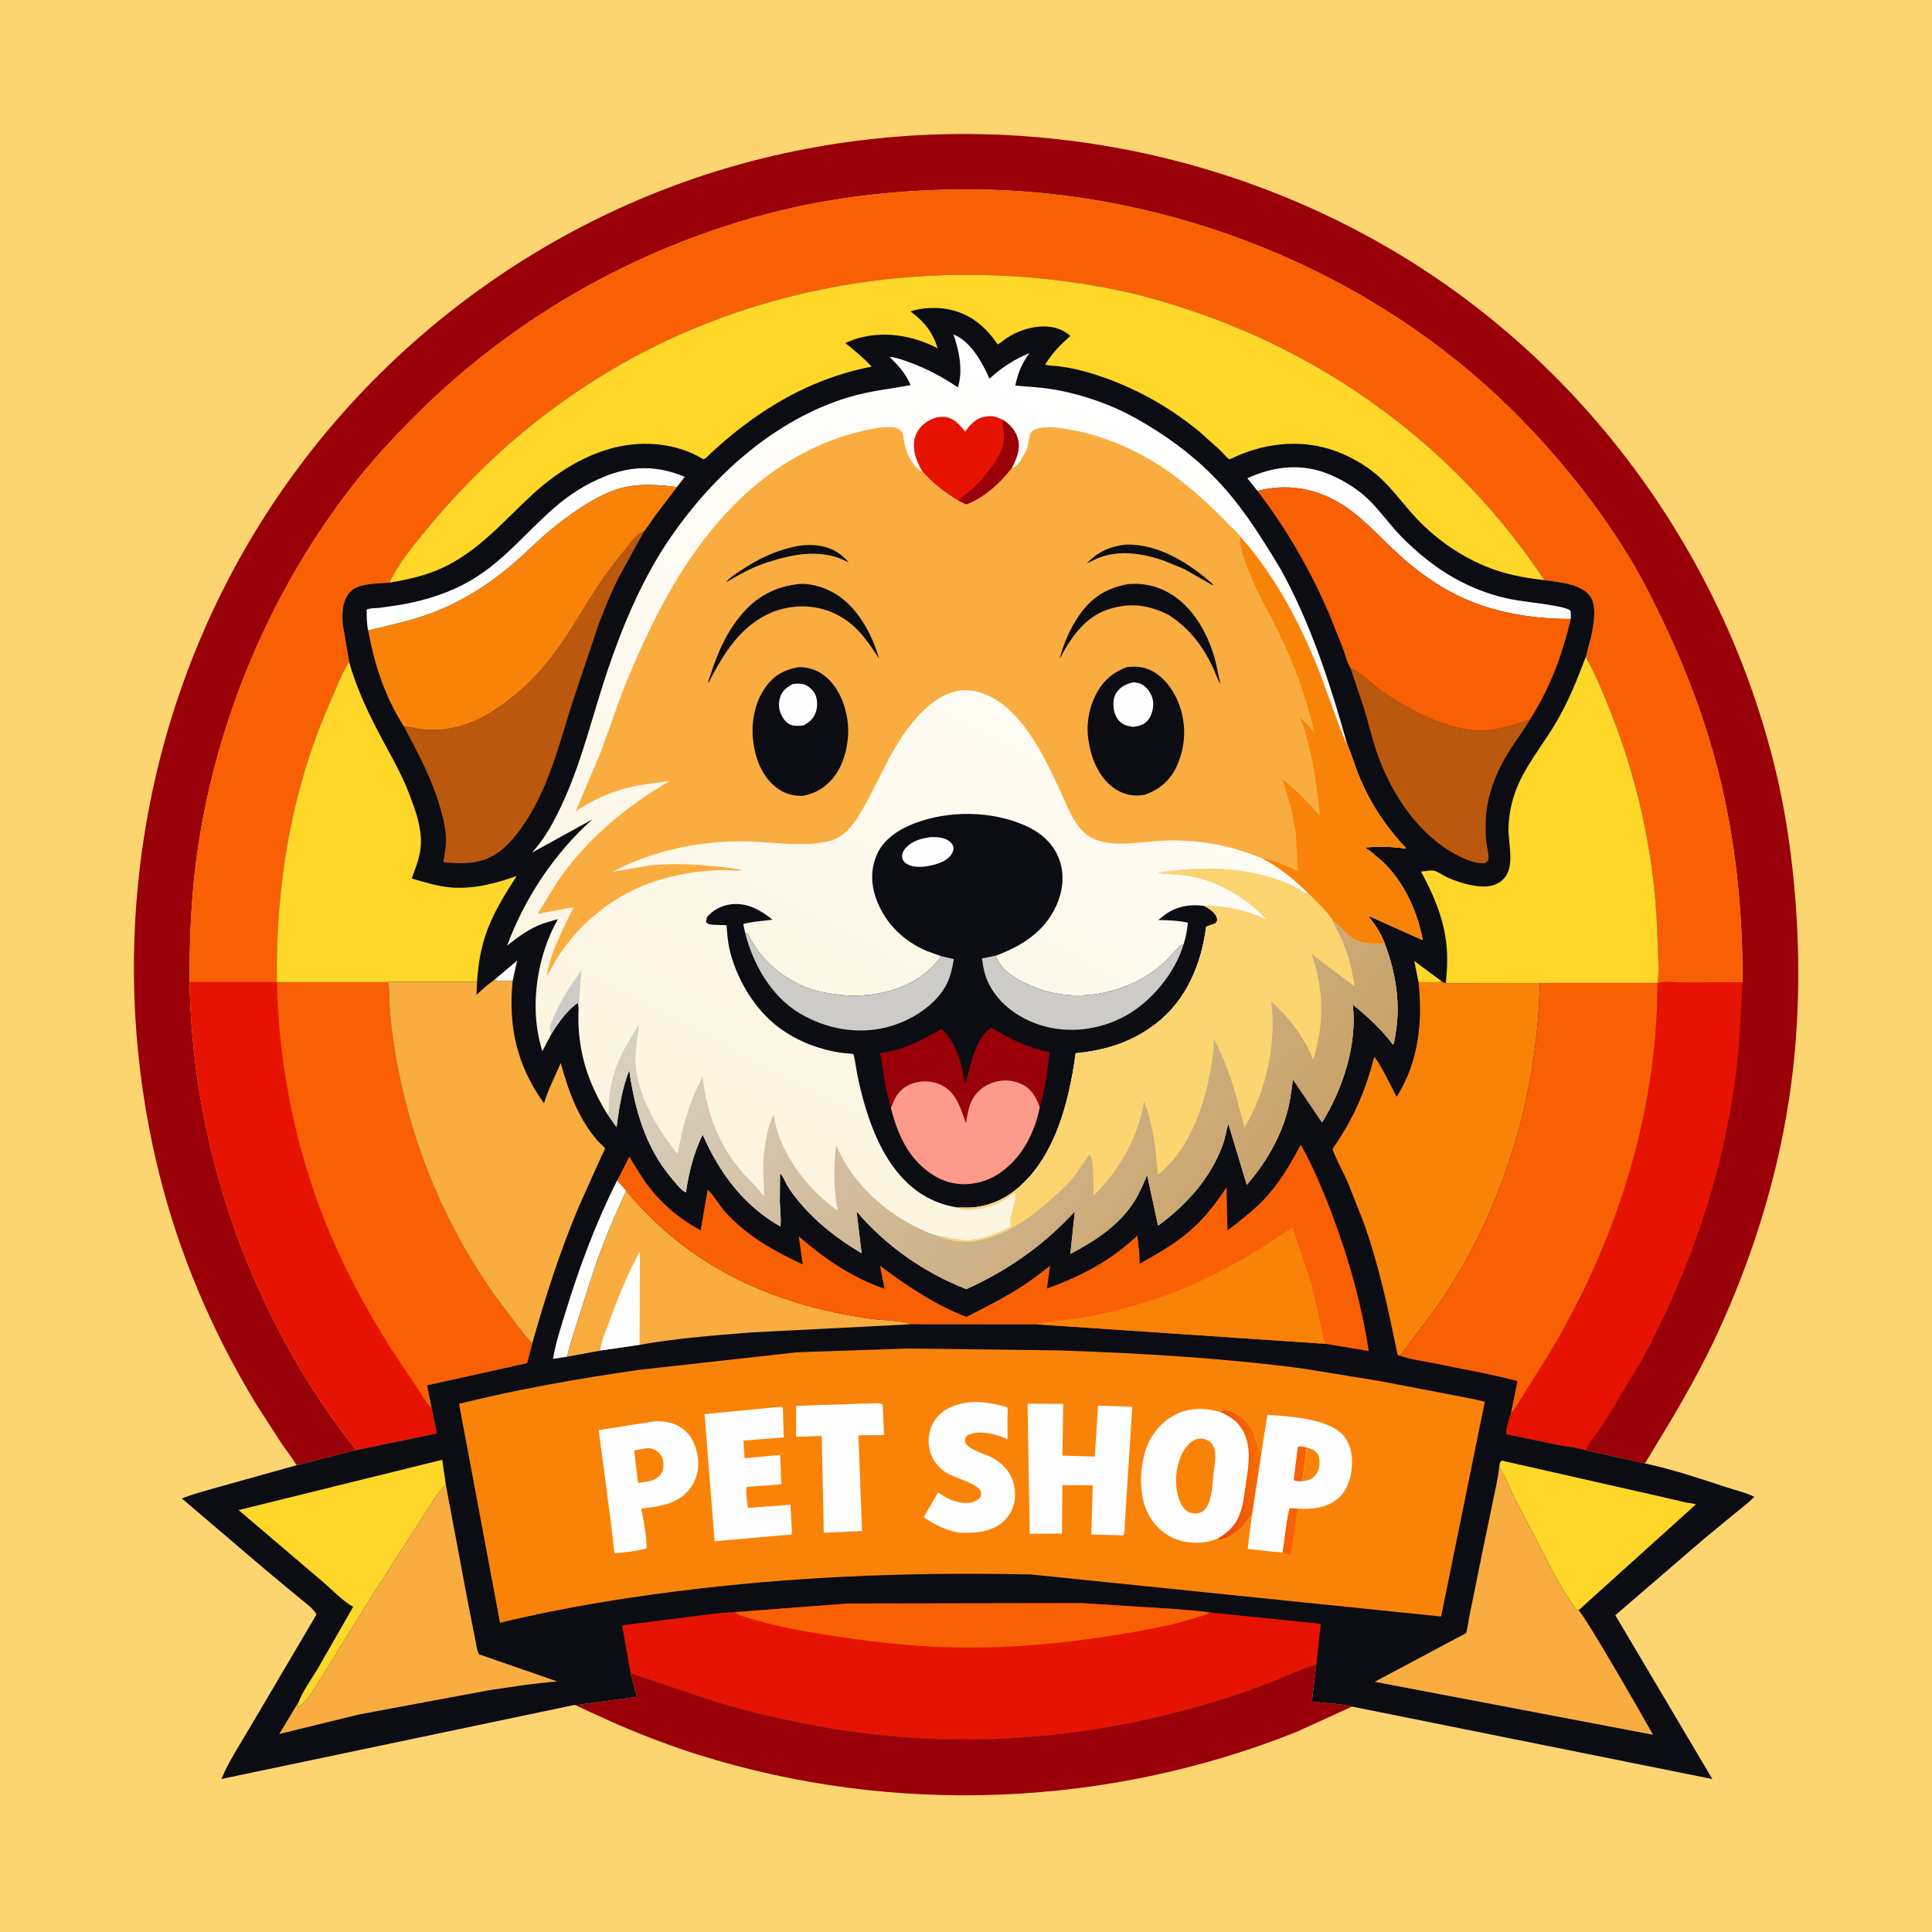 <svg version="1.1" xmlns="http://www.w3.org/2000/svg" style="display: block;" viewBox="0 0 2048 2048" width="1024" height="1024">
<defs>
	<linearGradient id="Gradient1" gradientUnits="userSpaceOnUse" x1="1337.23" y1="1557.2" x2="1290.04" y2="1562.97">
		<stop class="stop0" offset="0" stop-opacity="1" stop-color="rgb(249,110,0)"/>
		<stop class="stop1" offset="1" stop-opacity="1" stop-color="rgb(232,74,5)"/>
	</linearGradient>
	<linearGradient id="Gradient2" gradientUnits="userSpaceOnUse" x1="781.97" y1="1251.85" x2="1204.15" y2="441.606">
		<stop class="stop0" offset="0" stop-opacity="1" stop-color="rgb(252,244,223)"/>
		<stop class="stop1" offset="1" stop-opacity="1" stop-color="rgb(255,255,255)"/>
	</linearGradient>
	<linearGradient id="Gradient3" gradientUnits="userSpaceOnUse" x1="1327.55" y1="1304.39" x2="805.911" y2="914.054">
		<stop class="stop0" offset="0" stop-opacity="1" stop-color="rgb(202,161,103)"/>
		<stop class="stop1" offset="1" stop-opacity="1" stop-color="rgb(215,209,195)"/>
	</linearGradient>
</defs>
<path transform="translate(0,0)" fill="rgb(252,213,113)" d="M -0 -0 L 2048 0 L 2048 2048 L -0 2048 L -0 -0 z"/>
<path transform="translate(0,0)" fill="rgb(154,0,7)" d="M 1395.47 1764.09 L 1390.67 1803.72 C 1404.3 1805.46 1420.01 1805.66 1433.21 1809.04 L 1374.96 1835.64 C 1173.97 1916.17 946.677 1925.02 740 1860.02 C 709.573 1850.45 679.476 1838.77 650.222 1826.07 L 609.201 1807.26 C 614.758 1807.45 620.984 1805.91 626.56 1805.25 L 675.059 1798.66 L 668.347 1773.26 C 674.879 1776 682.06 1777.87 688.745 1780.35 L 756.949 1803.33 C 825.27 1823.6 895.529 1837.28 966.732 1842.03 C 1060.52 1848.28 1157.69 1838.32 1248.56 1814.65 C 1279.17 1806.68 1309.31 1797.46 1338.89 1786.24 C 1357.72 1779.1 1376.34 1770.21 1395.47 1764.09 z"/>
<path transform="translate(0,0)" fill="rgb(154,0,7)" d="M 314.419 1553.21 C 309.845 1545.37 303.798 1537.95 298.661 1530.42 L 271.448 1488.28 C 225.263 1412.17 189.957 1329.77 168.534 1243.31 C 111.535 1013.28 146.705 768.281 269.622 565.043 C 389.221 367.292 585.192 222.405 810.021 167.455 C 1038.82 111.536 1284.32 148.766 1485.69 271.071 C 1684.17 391.618 1827.73 590.738 1882.14 816.259 C 1892.83 860.547 1899.19 904.974 1902.9 950.342 C 1908.68 1021.1 1907.25 1092.89 1896.75 1163.18 C 1883.69 1250.6 1856.59 1336.29 1819.24 1416.3 C 1797.32 1463.24 1770.64 1507.16 1743.71 1551.29 L 1680.8 1537.39 C 1671.88 1534.2 1660.52 1533.39 1651.1 1531.58 L 1596.82 1520.37 C 1595.86 1515.03 1600.16 1503.71 1601.59 1498.09 C 1606.23 1493.42 1610.3 1485.64 1613.91 1480.04 L 1638.5 1441.16 C 1711.5 1321.85 1757.13 1182.74 1756.99 1041.98 C 1765.09 1039.45 1778.87 1041.32 1787.53 1041.36 L 1847.12 1041.12 L 1847.15 1038.21 C 1847.23 964.605 1839.72 890.483 1821.68 819.005 C 1807.99 764.746 1788.36 712.23 1764.35 661.714 C 1753.47 638.837 1742.15 615.816 1729.1 594.094 C 1695.08 537.472 1652.68 484.612 1606.03 437.921 C 1454.69 286.413 1239.67 200.856 1026.01 200.775 C 955.496 200.748 883.329 208.476 815 226.282 C 673.314 263.205 542.405 338.051 439.06 441.78 C 416.608 464.315 394.597 488.125 374.985 513.18 C 286.554 626.15 228.01 765.638 208.554 907.72 C 202.48 952.077 200.859 996.313 200.946 1041.02 C 203.812 1194.65 249.729 1344.29 332.252 1473.84 C 346.093 1495.57 361.837 1516.58 377.281 1537.21 L 314.419 1553.21 z"/>
<path transform="translate(0,0)" fill="rgb(231,19,2)" d="M 1756.99 1041.98 C 1765.09 1039.45 1778.87 1041.32 1787.53 1041.36 L 1847.12 1041.12 C 1845.37 1075.52 1843.93 1109.72 1839.36 1143.91 C 1825.48 1247.75 1790.37 1349.22 1740.69 1441.16 L 1700.04 1508.65 C 1694.16 1517.72 1685.37 1527.84 1680.8 1537.39 C 1671.88 1534.2 1660.52 1533.39 1651.1 1531.58 L 1596.82 1520.37 C 1595.86 1515.03 1600.16 1503.71 1601.59 1498.09 C 1606.23 1493.42 1610.3 1485.64 1613.91 1480.04 L 1638.5 1441.16 C 1711.5 1321.85 1757.13 1182.74 1756.99 1041.98 z"/>
<path transform="translate(0,0)" fill="rgb(249,95,3)" d="M 200.946 1041.02 C 200.859 996.313 202.48 952.077 208.554 907.72 C 228.01 765.638 286.554 626.15 374.985 513.18 C 394.597 488.125 416.608 464.315 439.06 441.78 C 542.405 338.051 673.314 263.205 815 226.282 C 883.329 208.476 955.496 200.748 1026.01 200.775 C 1239.67 200.856 1454.69 286.413 1606.03 437.921 C 1652.68 484.612 1695.08 537.472 1729.1 594.094 C 1742.15 615.816 1753.47 638.837 1764.35 661.714 C 1788.36 712.23 1807.99 764.746 1821.68 819.005 C 1839.72 890.483 1847.23 964.605 1847.15 1038.21 L 1847.12 1041.12 L 1787.53 1041.36 C 1778.87 1041.32 1765.09 1039.45 1756.99 1041.98 C 1759.2 1029.06 1757.39 1012.85 1757.14 999.561 C 1755.57 916.106 1738.26 832.779 1707.54 755.228 C 1699.64 735.289 1691.45 715.17 1681 696.412 L 1686.86 674.19 C 1689.29 662.056 1693.24 642.583 1685.42 631.809 C 1675.94 618.753 1651.82 616.992 1637.12 614.99 C 1547.69 480.15 1415.32 380.209 1262 328.997 C 1236.14 320.359 1209.82 312.594 1183.08 307.172 C 989.685 267.948 784.364 300.921 618.717 410.498 C 554.776 452.796 500.806 502.175 452.075 561.365 C 437.913 578.567 422.295 597.259 412.837 617.564 C 400.716 618.72 379.46 617.9 370.824 627.727 C 362.615 637.069 362.335 650.752 363.45 662.442 L 370.048 701.484 C 362.273 713.997 356.896 728.536 350.896 742 C 309.026 835.96 291.998 938.604 293.414 1041.12 L 411.32 1041.09 L 411.632 1042.74 C 413.186 1051.47 412.485 1061.39 413.147 1070.33 C 414.246 1085.15 416.363 1100.19 418.759 1114.85 C 433.778 1206.8 469.76 1295.46 523.384 1371.71 L 552.041 1409.81 C 555.27 1413.82 559.439 1420 563.702 1422.87 L 564.434 1423.28 L 558.742 1444.97 L 452.671 1468.48 L 457.475 1492.22 L 463.069 1519.47 L 377.281 1537.21 C 361.837 1516.58 346.093 1495.57 332.252 1473.84 C 249.729 1344.29 203.812 1194.65 200.946 1041.02 z"/>
<path transform="translate(0,0)" fill="rgb(231,19,2)" d="M 200.946 1041.02 L 293.632 1040.97 C 295.116 1121.53 310.525 1203.46 338.5 1279.11 C 357.988 1331.81 384.401 1381.95 414.275 1429.4 L 443.658 1473.33 C 447.383 1478.81 450.978 1485.9 455.576 1490.6 L 457.475 1492.22 L 463.069 1519.47 L 377.281 1537.21 C 361.837 1516.58 346.093 1495.57 332.252 1473.84 C 249.729 1344.29 203.812 1194.65 200.946 1041.02 z"/>
<path transform="translate(0,0)" fill="rgb(12,12,19)" d="M 412.837 617.564 C 422.295 597.259 437.913 578.567 452.075 561.365 C 500.806 502.175 554.776 452.796 618.717 410.498 C 784.364 300.921 989.685 267.948 1183.08 307.172 C 1209.82 312.594 1236.14 320.359 1262 328.997 C 1415.32 380.209 1547.69 480.15 1637.12 614.99 C 1651.82 616.992 1675.94 618.753 1685.42 631.809 C 1693.24 642.583 1689.29 662.056 1686.86 674.19 L 1681 696.412 C 1691.45 715.17 1699.64 735.289 1707.54 755.228 C 1738.26 832.779 1755.57 916.106 1757.14 999.561 C 1757.39 1012.85 1759.2 1029.06 1756.99 1041.98 C 1757.13 1182.74 1711.5 1321.85 1638.5 1441.16 L 1613.91 1480.04 C 1610.3 1485.64 1606.23 1493.42 1601.59 1498.09 C 1600.16 1503.71 1595.86 1515.03 1596.82 1520.37 L 1651.1 1531.58 C 1660.52 1533.39 1671.88 1534.2 1680.8 1537.39 L 1743.71 1551.29 C 1773.05 1557.56 1801.81 1567.24 1830.28 1576.62 C 1839.75 1579.75 1850.73 1582.15 1859.55 1586.64 C 1852.82 1593.76 1844.81 1599.63 1837.21 1605.78 L 1806.14 1631.41 L 1712.3 1712.21 L 1815.17 1885.87 L 1433.21 1809.04 C 1420.01 1805.66 1404.3 1805.46 1390.67 1803.72 L 1395.47 1764.09 C 1376.34 1770.21 1357.72 1779.1 1338.89 1786.24 C 1309.31 1797.46 1279.17 1806.68 1248.56 1814.65 C 1157.69 1838.32 1060.52 1848.28 966.732 1842.03 C 895.529 1837.28 825.27 1823.6 756.949 1803.33 L 688.745 1780.35 C 682.06 1777.87 674.879 1776 668.347 1773.26 L 675.059 1798.66 L 626.56 1805.25 C 620.984 1805.91 614.758 1807.45 609.201 1807.26 L 234.643 1885.82 C 242.676 1866.84 255.043 1848.02 265.482 1830.2 L 335.568 1711.32 C 331.77 1704.59 321.349 1697.22 315.268 1692.18 L 279.557 1662.45 L 192.867 1588.51 C 202.382 1584.33 213.053 1581.85 223 1578.74 L 314.419 1553.21 L 377.281 1537.21 L 463.069 1519.47 L 457.475 1492.22 L 452.671 1468.48 L 558.742 1444.97 L 564.434 1423.28 L 563.702 1422.87 C 559.439 1420 555.27 1413.82 552.041 1409.81 L 523.384 1371.71 C 469.76 1295.46 433.778 1206.8 418.759 1114.85 C 416.363 1100.19 414.246 1085.15 413.147 1070.33 C 412.485 1061.39 413.186 1051.47 411.632 1042.74 L 411.32 1041.09 L 293.414 1041.12 C 291.998 938.604 309.026 835.96 350.896 742 C 356.896 728.536 362.273 713.997 370.048 701.484 L 363.45 662.442 C 362.335 650.752 362.615 637.069 370.824 627.727 C 379.46 617.9 400.716 618.72 412.837 617.564 z"/>
<path transform="translate(0,0)" fill="rgb(254,254,254)" d="M 524.04 1038.69 L 548.172 1018.24 L 543.403 1039.83 C 537.06 1039.84 530.165 1040.45 524.04 1038.69 z"/>
<path transform="translate(0,0)" fill="rgb(254,215,41)" d="M 1503.66 1041.05 L 1499.25 1018.75 L 1528.82 1040.63 C 1520.57 1041.82 1511.98 1041.21 1503.66 1041.05 z"/>
<path transform="translate(0,0)" fill="rgb(254,254,254)" d="M 654.254 1251.18 L 663.901 1262.14 C 652.486 1286.69 641.426 1312.63 632.295 1338.11 L 619.318 1377.87 L 606.16 1419.65 C 604.478 1425.73 602.304 1431.88 601.421 1438.13 L 586.29 1440.42 C 588.792 1424.05 594.471 1407.27 599.307 1391.43 C 614.048 1343.15 631.557 1296.33 654.254 1251.18 z"/>
<path transform="translate(0,0)" fill="rgb(254,254,254)" d="M 390.295 668.364 C 388.57 661.297 388.849 653.567 388.638 646.313 C 391.922 644.453 398.754 644.714 402.764 644.305 L 426.159 640.834 C 452.237 636.054 477.082 628.272 499.991 614.723 C 535.256 593.866 559.717 561.694 590.583 535.671 C 605.4 523.179 622.147 512.783 640.108 505.428 C 669.686 493.316 696.304 493.188 725.849 505.464 L 717.628 516.249 C 700.141 514.164 682.188 512.569 664.731 515.919 C 637.998 521.049 609.964 540.979 588.952 557.5 C 572.805 570.195 558.674 585.047 543.073 598.345 C 516.978 620.588 486.52 639.624 454.16 651.163 C 433.474 658.54 411.624 663.17 390.295 668.364 z"/>
<path transform="translate(0,0)" fill="rgb(254,254,254)" d="M 1333.03 520.441 L 1322.25 506.975 C 1348.3 494.859 1377.11 491.039 1404.48 501.067 L 1409.12 502.872 C 1424.06 509.04 1439.04 518.162 1450.67 529.482 C 1462.66 541.158 1472.28 555.035 1483.82 567.099 C 1500.73 584.773 1521.33 601.551 1542.71 613.41 C 1559.2 622.551 1577 629.554 1595.36 633.843 C 1612.41 637.829 1630.07 638.809 1647.27 642.087 C 1652.72 643.126 1660.15 644.118 1664.7 647.286 C 1665.19 650.382 1665.28 652.974 1665.12 656.106 C 1626.87 656.186 1586.86 650.143 1551.79 634.351 C 1524.36 622.003 1500.57 604.611 1478.7 584.09 C 1459.31 565.897 1441.63 545.742 1418.38 532.271 C 1392.01 516.992 1362.59 512.56 1333.03 520.441 z"/>
<path transform="translate(0,0)" fill="rgb(254,215,41)" d="M 1589.17 1554.54 C 1589.82 1551.94 1589.65 1549.78 1592 1548.31 L 1766 1587.75 L 1787.46 1592.8 C 1790.71 1593.44 1794.73 1593.44 1797.69 1594.75 L 1673.29 1706.98 C 1672.62 1706.58 1673.03 1706.79 1671.86 1706.45 L 1670.84 1706.17 C 1660.69 1692.73 1652.8 1678 1644.67 1663.31 L 1605.01 1587.11 C 1600.5 1578.1 1596.89 1568.1 1591.9 1559.45 L 1589.17 1554.54 z"/>
<path transform="translate(0,0)" fill="rgb(186,88,13)" d="M 1431.43 707.837 L 1432.17 708.209 C 1443.88 714.393 1454.09 725.114 1465 732.799 C 1493.25 752.7 1534.58 774.378 1569.84 774.474 C 1582.38 774.508 1595.63 771.118 1607.62 767.58 C 1612.24 766.215 1616.19 764.057 1621.1 763.928 C 1614.65 775.114 1606.46 785.634 1599.58 796.612 C 1586.05 818.2 1575.87 843.864 1575.02 869.617 C 1574.79 876.827 1574.76 884.157 1575.43 891.343 C 1575.94 896.962 1578.39 905.147 1577.76 910.5 C 1577.44 913.244 1576.11 913.565 1574 915.008 C 1563.55 915.585 1554.62 911.652 1545.5 906.986 C 1504.27 885.896 1475.92 843.136 1460.5 800.528 C 1454.72 784.557 1451.02 767.771 1446.08 751.507 L 1431.43 707.837 z"/>
<path transform="translate(0,0)" fill="rgb(254,215,41)" d="M 316.597 1803.99 C 321.239 1792.14 330.317 1779.75 336.902 1768.7 L 374.298 1703.4 C 362.983 1696.88 352.074 1685.17 341.977 1676.62 L 252.939 1600.75 L 468.759 1547.42 L 472.651 1574.15 C 462.266 1583.22 455.615 1597.01 447.873 1608.38 L 392.117 1695.08 L 340.279 1779.03 C 334.146 1788.34 326.225 1802.6 317.25 1809.01 L 315.49 1810.5 L 316.597 1803.99 z"/>
<path transform="translate(0,0)" fill="rgb(249,173,64)" d="M 663.901 1262.14 C 671.728 1272.42 681.177 1281.78 690.304 1290.89 C 753.655 1354.15 837.796 1386.55 925.28 1398.28 C 933.116 1399.33 960.771 1400.15 965.245 1403.8 L 796.352 1412.42 C 756.984 1415.52 716.823 1418.69 677.933 1425.56 L 636.821 1431.57 L 601.421 1438.13 C 602.304 1431.88 604.478 1425.73 606.16 1419.65 L 619.318 1377.87 L 632.295 1338.11 C 641.426 1312.63 652.486 1286.69 663.901 1262.14 z"/>
<path transform="translate(0,0)" fill="rgb(254,254,254)" d="M 636.821 1431.57 L 636.374 1430.32 C 637.519 1421.47 642.002 1411.5 645.078 1403.13 C 654.612 1377.18 664.962 1350.64 678.371 1326.43 L 677.933 1425.56 L 636.821 1431.57 z"/>
<path transform="translate(0,0)" fill="rgb(186,88,13)" d="M 427.949 769.764 L 437.867 771.41 C 468.142 777.887 496.314 770.244 522 754.043 C 546.087 738.852 566.526 719.669 584 697.227 C 602.451 673.53 616.54 647.56 632.902 622.523 C 642.579 607.716 653.121 594.002 664.403 580.403 C 669.236 574.577 675.37 565.432 682.718 563.199 L 655.713 612.535 C 647.449 628.854 640.728 645.719 634.246 662.809 L 606.182 746.455 C 591.77 792.59 579.982 840.482 550.932 880.187 C 540.845 893.974 528.278 906.861 511.5 911.971 C 498.115 916.048 483.634 915.473 469.891 913.864 C 471.319 905.908 472.895 897.613 472.73 889.5 C 472.495 877.961 469.697 866.655 466.503 855.648 C 457.666 825.188 442.751 797.63 427.949 769.764 z"/>
<path transform="translate(0,0)" fill="rgb(249,173,64)" d="M 472.651 1574.15 L 496.563 1701.5 L 503.955 1738.73 C 504.892 1743.19 505.499 1749.72 507.752 1753.64 L 590.809 1782.44 C 565.814 1784.33 541.292 1788.29 516.528 1792.05 L 380.448 1817.43 L 295.999 1838.12 L 316.597 1803.99 L 315.49 1810.5 L 317.25 1809.01 C 326.225 1802.6 334.146 1788.34 340.279 1779.03 L 392.117 1695.08 L 447.873 1608.38 C 455.615 1597.01 462.266 1583.22 472.651 1574.15 z"/>
<path transform="translate(0,0)" fill="rgb(249,173,64)" d="M 1589.17 1554.54 L 1591.9 1559.45 C 1596.89 1568.1 1600.5 1578.1 1605.01 1587.11 L 1644.67 1663.31 C 1652.8 1678 1660.69 1692.73 1670.84 1706.17 L 1671.86 1706.45 C 1673.03 1706.79 1672.62 1706.58 1673.29 1706.98 C 1678.14 1709.19 1744.93 1825.25 1752.22 1838.91 L 1457.26 1782.77 L 1554.16 1731.16 C 1555.88 1725.24 1556.44 1718.62 1557.76 1712.54 L 1570.71 1648.53 L 1583.58 1586.49 C 1585.59 1576.3 1588.21 1565.83 1589.1 1555.48 L 1589.17 1554.54 z"/>
<path transform="translate(0,0)" fill="rgb(249,131,9)" d="M 390.295 668.364 C 411.624 663.17 433.474 658.54 454.16 651.163 C 486.52 639.624 516.978 620.588 543.073 598.345 C 558.674 585.047 572.805 570.195 588.952 557.5 C 609.964 540.979 637.998 521.049 664.731 515.919 C 682.188 512.569 700.141 514.164 717.628 516.249 L 694.404 546.786 C 693.181 548.489 683.439 563.049 682.718 563.199 C 675.37 565.432 669.236 574.577 664.403 580.403 C 653.121 594.002 642.579 607.716 632.902 622.523 C 616.54 647.56 602.451 673.53 584 697.227 C 566.526 719.669 546.087 738.852 522 754.043 C 496.314 770.244 468.142 777.887 437.867 771.41 L 427.949 769.764 C 407.904 738.342 396.981 704.719 390.295 668.364 z"/>
<path transform="translate(0,0)" fill="rgb(249,95,3)" d="M 1333.03 520.441 C 1362.59 512.56 1392.01 516.992 1418.38 532.271 C 1441.63 545.742 1459.31 565.897 1478.7 584.09 C 1500.57 604.611 1524.36 622.003 1551.79 634.351 C 1586.86 650.143 1626.87 656.186 1665.12 656.106 C 1655.89 695.292 1642.86 729.927 1621.1 763.928 C 1616.19 764.057 1612.24 766.215 1607.62 767.58 C 1595.63 771.118 1582.38 774.508 1569.84 774.474 C 1534.58 774.378 1493.25 752.7 1465 732.799 C 1454.09 725.114 1443.88 714.393 1432.17 708.209 L 1431.43 707.837 C 1427.97 702.543 1425.86 693.529 1423.62 687.499 L 1409.76 652.689 C 1389.25 604.801 1364.61 561.925 1333.03 520.441 z"/>
<path transform="translate(0,0)" fill="rgb(254,215,41)" d="M 411.32 1041.09 L 293.414 1041.12 C 291.998 938.604 309.026 835.96 350.896 742 C 356.896 728.536 362.273 713.997 370.048 701.484 C 378.098 730.552 391.301 757.82 405.485 784.324 C 416.772 805.414 428.824 826.171 436.487 848.957 C 442.71 865.244 448.294 883.959 445.474 901.583 C 443.857 911.686 440.027 921.669 436.44 931.218 C 450.007 935.282 464.304 939.656 478.5 940.767 C 502.325 942.632 525.593 936.483 547.796 928.513 C 535.781 947.053 523.701 966.338 516.104 987.166 C 509.742 1004.61 506.828 1022.42 505.689 1040.9 L 411.899 1040.77 L 411.32 1041.09 z"/>
<path transform="translate(0,0)" fill="rgb(254,215,41)" d="M 1681 696.412 C 1691.45 715.17 1699.64 735.289 1707.54 755.228 C 1738.26 832.779 1755.57 916.106 1757.14 999.561 C 1757.39 1012.85 1759.2 1029.06 1756.99 1041.98 L 1632.23 1041.99 L 1532.63 1042.16 C 1534.15 1027.19 1534.79 1013.02 1532.9 998 C 1529.53 971.25 1519.01 947.387 1506.3 923.909 C 1510.01 923.645 1516.49 922.244 1519.93 922.938 C 1523.95 923.752 1530.51 928.497 1534.67 930.32 C 1547.77 936.061 1571.34 943.469 1585.2 937.566 C 1609.22 927.334 1598.67 897.643 1599.06 878.216 C 1599.36 863.903 1602.22 849.696 1607.42 836.356 C 1616.83 812.219 1634.38 790.903 1647.74 768.79 C 1661.78 745.56 1671.4 721.679 1681 696.412 z"/>
<path transform="translate(0,0)" fill="rgb(249,173,64)" d="M 524.04 1038.69 C 530.165 1040.45 537.06 1039.84 543.403 1039.83 C 538.663 1088.6 547.891 1129.47 576.683 1169.59 C 580.94 1154.69 588.408 1141.03 594.418 1126.8 C 600.361 1148.24 607.083 1168.88 618.452 1188.18 C 622.79 1195.54 627.835 1202.75 633.414 1209.23 C 634.708 1210.74 641.123 1216.24 641.479 1217.5 C 641.528 1217.68 638.169 1224.36 637.766 1225.2 L 613.608 1279 C 593.719 1326.23 578.35 1374.02 564.434 1423.28 L 563.702 1422.87 C 559.439 1420 555.27 1413.82 552.041 1409.81 L 523.384 1371.71 C 469.76 1295.46 433.778 1206.8 418.759 1114.85 C 416.363 1100.19 414.246 1085.15 413.147 1070.33 C 412.485 1061.39 413.186 1051.47 411.632 1042.74 L 411.32 1041.09 L 411.899 1040.77 L 505.689 1040.9 L 505.06 1054.72 C 511.144 1048.89 517.187 1043.61 524.04 1038.69 z"/>
<path transform="translate(0,0)" fill="rgb(249,131,9)" d="M 1528.82 1040.63 C 1530.32 1041.6 1530.8 1041.89 1532.63 1042.16 L 1632.23 1041.99 C 1629.98 1155.59 1597.32 1269.22 1536.36 1365.39 C 1520.36 1390.62 1501.7 1413.28 1483.9 1437.14 L 1481.6 1436.46 C 1471.71 1388.71 1461.73 1340.84 1445.14 1294.86 L 1428.11 1252 C 1426.22 1247.65 1412.45 1220.77 1412.74 1218.31 C 1412.94 1216.66 1417.25 1211.2 1418.28 1209.54 C 1423.46 1201.28 1428.55 1192.96 1433.02 1184.28 C 1443.46 1164 1451.02 1142.65 1456.69 1120.59 C 1460.73 1122.73 1477.15 1156.09 1480.27 1162.39 L 1480.97 1162.03 C 1503.72 1125.33 1508.34 1083.17 1503.66 1041.05 C 1511.98 1041.21 1520.57 1041.82 1528.82 1040.63 z"/>
<path transform="translate(0,0)" fill="rgb(249,95,3)" d="M 654.254 1251.18 L 667.161 1226.13 C 674.455 1238.29 681.706 1250.52 690.662 1261.57 C 705.003 1279.26 722.781 1293.4 742.711 1304.24 L 750.124 1260.98 C 757.236 1267.72 762.613 1278.04 769.505 1285.5 C 792.484 1310.41 820.462 1326.31 850.876 1340.23 L 846.727 1310.55 C 874.142 1334.37 902.985 1354.18 937.692 1366.16 L 932.752 1341.71 C 960.869 1362.66 991.398 1383.42 1024.39 1395.91 C 1044.75 1385.77 1064.73 1375.55 1083.88 1363.18 C 1094 1356.64 1103.37 1349.12 1113.03 1341.95 L 1109.88 1365.87 C 1146.26 1352.76 1177.39 1336.43 1205.65 1309.73 C 1206.94 1319.58 1208.21 1329.68 1208.06 1339.62 C 1226.54 1329.16 1245.08 1318.77 1261.22 1304.82 C 1276.72 1291.44 1288.93 1275.65 1300.14 1258.6 L 1301.16 1304.43 C 1314.66 1293.87 1328.73 1283.2 1340.52 1270.71 C 1356.36 1253.9 1367.73 1234.2 1378.58 1213.99 L 1379.41 1214.18 C 1393.18 1239.27 1404.39 1266.38 1414.29 1293.19 C 1430.98 1338.35 1443.58 1384.5 1450.92 1432.15 L 1404.82 1424.5 L 1099.7 1403.91 L 965.245 1403.8 C 960.771 1400.15 933.116 1399.33 925.28 1398.28 C 837.796 1386.55 753.655 1354.15 690.304 1290.89 C 681.177 1281.78 671.728 1272.42 663.901 1262.14 L 654.254 1251.18 z"/>
<path transform="translate(0,0)" fill="rgb(249,131,9)" d="M 1099.7 1403.91 C 1104.01 1401.29 1108.91 1401.22 1113.81 1400.73 L 1139.87 1397.89 C 1163.69 1394.36 1186.87 1388.53 1209.98 1381.78 C 1253.77 1368.99 1296.6 1347.7 1335.5 1323.99 L 1370.14 1300.9 C 1376.68 1323.46 1385.74 1345.12 1391.81 1367.9 L 1400.08 1404 C 1401.42 1410.56 1402.34 1418.31 1404.82 1424.5 L 1099.7 1403.91 z"/>
<path transform="translate(0,0)" fill="rgb(249,95,3)" d="M 1632.23 1041.99 L 1756.99 1041.98 C 1757.13 1182.74 1711.5 1321.85 1638.5 1441.16 L 1613.91 1480.04 C 1610.3 1485.64 1606.23 1493.42 1601.59 1498.09 L 1608.61 1464.06 C 1579.5 1456.3 1548.84 1451.11 1519.32 1444.99 C 1508.06 1442.66 1495.53 1441.2 1484.72 1437.44 L 1483.9 1437.14 C 1501.7 1413.28 1520.36 1390.62 1536.36 1365.39 C 1597.32 1269.22 1629.98 1155.59 1632.23 1041.99 z"/>
<path transform="translate(0,0)" fill="rgb(231,19,2)" d="M 778.564 1709 L 898.23 1699.8 L 1145.95 1699.38 L 1243.94 1705.57 C 1256.69 1706.73 1269.7 1707.32 1282.35 1709.25 L 1400.05 1721.32 L 1395.47 1764.09 C 1376.34 1770.21 1357.72 1779.1 1338.89 1786.24 C 1309.31 1797.46 1279.17 1806.68 1248.56 1814.65 C 1157.69 1838.32 1060.52 1848.28 966.732 1842.03 C 895.529 1837.28 825.27 1823.6 756.949 1803.33 L 688.745 1780.35 C 682.06 1777.87 674.879 1776 668.347 1773.26 L 659.477 1722.94 L 738.294 1712.91 C 751.601 1711.41 765.179 1709.2 778.564 1709 z"/>
<path transform="translate(0,0)" fill="rgb(249,95,3)" d="M 778.564 1709 L 898.23 1699.8 L 1145.95 1699.38 L 1243.94 1705.57 C 1256.69 1706.73 1269.7 1707.32 1282.35 1709.25 C 1277.9 1712.36 1270.92 1713.9 1265.72 1715.5 C 1246.09 1721.53 1225.63 1725.73 1205.42 1729.36 C 1135.57 1741.89 1064.42 1748.84 993.412 1745.74 C 946.712 1743.7 900.946 1737.33 854.908 1729.55 C 836.523 1726.44 818.393 1722.27 800.456 1717.18 C 793.282 1715.15 784.753 1713.3 778.564 1709 z"/>
<path transform="translate(0,0)" fill="rgb(254,215,41)" d="M 412.837 617.564 C 422.295 597.259 437.913 578.567 452.075 561.365 C 500.806 502.175 554.776 452.796 618.717 410.498 C 784.364 300.921 989.685 267.948 1183.08 307.172 C 1209.82 312.594 1236.14 320.359 1262 328.997 C 1415.32 380.209 1547.69 480.15 1637.12 614.99 C 1620.54 613.089 1603.58 610.252 1587.67 605.078 C 1552.8 593.735 1520.33 571.163 1496.19 543.688 C 1484.96 530.897 1474.89 517.238 1462.22 505.754 C 1450.75 495.35 1437.15 487.193 1423 481.009 C 1386.35 464.994 1344.65 467.924 1308.78 484.512 C 1308.14 484.806 1303.65 486.996 1303.23 486.8 C 1300.55 485.566 1295.73 479.5 1293.41 477.263 L 1271.29 457.439 C 1253.04 442.459 1233.41 429.337 1212.42 418.512 C 1190.93 407.426 1167.78 398.161 1144.29 392.331 C 1136.67 390.441 1128.79 389.017 1121 388.063 C 1117.45 387.627 1111.11 387.974 1108.06 386.357 C 1114.89 374.627 1124.61 365.079 1134.63 356.029 C 1124.92 347.735 1114.17 345.272 1101.68 346.244 C 1089.85 347.166 1077.17 351.748 1067.25 358.31 C 1063.99 360.468 1061.02 363.35 1057.59 365.172 C 1044.33 345.587 1027.96 332.098 1004.28 327.644 C 993.57 325.628 975.309 326.052 965.246 330.233 L 966.645 331.272 C 980.363 341.551 988.941 352.898 994.021 369.216 C 966.555 355.069 935.741 350.187 905.92 359.613 L 896.067 363.554 C 905.656 371.541 915.597 379.358 923.987 388.639 C 873.994 398.31 829.824 419.944 789.275 450.407 C 776.612 459.92 764.637 470.053 753.053 480.85 C 751.134 482.639 747.06 487.783 744.991 486.512 C 718.37 470.149 682.967 466.845 652.981 474.076 C 619.588 482.129 590.185 500.635 565.01 523.649 C 533.724 552.249 507.866 584.081 468.307 602.263 C 450.955 610.239 431.633 614.57 412.837 617.564 z"/>
<path transform="translate(0,0)" fill="rgb(249,131,9)" d="M 961.713 1429.47 L 1122.92 1431.5 C 1209.32 1434.48 1295.26 1439.44 1381.03 1450.69 L 1463.48 1464.13 L 1542.37 1479.26 C 1552.85 1481.48 1563.64 1483.18 1573.96 1485.95 L 1527.65 1713.56 L 1093.31 1669.04 C 975.426 1666.42 857.67 1670.43 740.5 1684.04 C 669.776 1692.25 599.255 1703.43 530.025 1720.23 L 486.603 1488.09 C 549.005 1472.57 613.431 1461.27 677.077 1452.14 L 844.5 1433.52 L 961.713 1429.47 z"/>
<path transform="translate(0,0)" fill="rgb(249,95,3)" d="M 1359.36 1646.03 C 1360.99 1638.78 1364.53 1601.83 1367.5 1598.68 L 1375.19 1599.11 L 1368.45 1646.5 L 1367 1647.67 L 1359.36 1646.03 z"/>
<path transform="translate(0,0)" fill="rgb(254,254,254)" d="M 929.423 1487.46 C 932.39 1487.57 933.223 1487.43 935.682 1489 L 937.092 1521.21 L 909.921 1521.42 L 913.79 1622.93 L 873.181 1624.77 L 872.942 1607.75 L 871.086 1522.14 L 843.859 1523.06 L 843.95 1490.27 L 929.423 1487.46 z"/>
<path transform="translate(0,0)" fill="rgb(254,254,254)" d="M 1028.06 1486.38 C 1041.91 1485.47 1054.24 1487.95 1067.52 1491.59 C 1068.62 1494.2 1068.02 1498.2 1068.02 1501.11 L 1068.01 1525.82 L 1064.5 1524.11 C 1052.91 1519.44 1037.3 1516.01 1025.5 1521.24 C 1023.4 1523.7 1022.92 1524.1 1022.84 1527.3 C 1022.64 1535.36 1045.14 1541.72 1051.53 1545.08 C 1056.37 1547.64 1060.75 1550.89 1064.56 1554.83 C 1072.53 1563.09 1076.29 1574.12 1076.01 1585.51 C 1075.77 1595.62 1071.65 1605.48 1064.23 1612.38 C 1051.21 1624.51 1032.64 1625.41 1015.93 1624.64 C 1002.29 1622 990.534 1616.12 979.205 1608.23 L 994.365 1582.11 C 1004.19 1588.57 1013.91 1593.87 1026 1593.2 C 1031.67 1592.88 1035.85 1590.87 1039.66 1586.69 C 1039.88 1585.03 1040.39 1582.63 1039.75 1580.99 C 1036.34 1572.18 1010.58 1566.37 1002.06 1560.5 C 992.675 1554.05 986.402 1544.74 984.746 1533.38 C 983.348 1523.8 985.797 1512.07 991.7 1504.29 C 1000.66 1492.49 1013.88 1488.22 1028.06 1486.38 z"/>
<path transform="translate(0,0)" fill="rgb(254,254,254)" d="M 825.167 1491.48 C 827.761 1491.19 827.766 1491 829.857 1492.5 L 830.751 1523.72 L 788.07 1527.08 L 789.219 1545.79 L 827.039 1542.32 L 828.186 1573.43 L 791.56 1576.15 C 789.957 1581.76 792.352 1592.37 792.887 1598.43 L 837.865 1595.12 L 839.5 1623.77 C 839.468 1624.82 839.124 1625.7 838.817 1626.69 L 757.464 1633.77 L 746.905 1499.04 L 825.167 1491.48 z"/>
<path transform="translate(0,0)" fill="rgb(254,254,254)" d="M 695.46 1506.41 C 705.423 1506.82 714.453 1507.98 722.907 1513.91 C 732.778 1520.83 737.4 1531.71 739.504 1543.21 C 741.705 1555.23 739.065 1567.66 731.715 1577.5 C 718.893 1594.66 699.414 1596.67 679.763 1599.25 C 681.343 1606.12 686.954 1635.98 684.939 1641.5 L 681.5 1642.35 C 672.094 1644.76 661.427 1645.41 651.749 1646.75 C 650.275 1642.45 650.29 1636.7 649.775 1632.14 L 646.636 1606.7 L 634.636 1516.01 L 695.46 1506.41 z"/>
<path transform="translate(0,0)" fill="rgb(249,131,9)" d="M 685.073 1535.33 C 687.952 1534.9 691.206 1535.39 693.821 1536.68 C 697.754 1538.62 701.14 1542.3 702.465 1546.54 C 703.652 1550.33 703.564 1556.91 701.848 1560.5 C 699.348 1565.72 694.831 1567.94 689.669 1569.91 L 676.311 1572.06 L 672.221 1537.5 L 685.073 1535.33 z"/>
<path transform="translate(0,0)" fill="rgb(254,254,254)" d="M 1337.22 1539.65 L 1343.46 1499.69 C 1366.02 1501.47 1408.45 1503.35 1424.11 1521.86 C 1432.66 1531.96 1434.16 1545.21 1432.74 1557.93 C 1431.43 1569.63 1426.67 1582.06 1417.18 1589.42 C 1405.22 1598.7 1389.73 1600.2 1375.19 1599.11 L 1367.5 1598.68 C 1364.53 1601.83 1360.99 1638.78 1359.36 1646.03 C 1355.09 1644.92 1350.01 1644.99 1345.6 1644.47 L 1322.58 1641.87 L 1326.99 1606.67 L 1337.22 1539.65 z"/>
<path transform="translate(0,0)" fill="rgb(249,95,3)" d="M 1380.41 1570.24 C 1377.32 1570.12 1373.89 1570.6 1371.38 1568.78 L 1375.7 1533.86 C 1378.53 1532.49 1382.09 1533.84 1385.18 1534.42 L 1380.41 1570.24 z"/>
<path transform="translate(0,0)" fill="rgb(249,131,9)" d="M 1385.18 1534.42 C 1389.17 1535.56 1394.18 1537.3 1396.57 1541.01 C 1399.4 1545.41 1399.43 1553.52 1397.54 1558.29 C 1395.88 1562.49 1392.7 1566.69 1388.4 1568.37 C 1385.9 1569.35 1383.04 1569.78 1380.41 1570.24 L 1385.18 1534.42 z"/>
<path transform="translate(0,0)" fill="rgb(254,254,254)" d="M 1089.22 1487.97 L 1127.04 1488.15 L 1126.19 1543.01 L 1160.46 1544.01 L 1164.05 1489.98 L 1200.27 1491.32 L 1192.23 1617.05 C 1192.12 1620.32 1192.74 1625.05 1190.67 1627.5 L 1156.79 1626.65 L 1158.41 1574.47 L 1126.21 1574.28 L 1125.72 1625.62 L 1091.61 1625.9 L 1089.22 1487.97 z"/>
<path transform="translate(0,0)" fill="rgb(254,254,254)" d="M 1291.14 1630.75 C 1279.39 1635.97 1265.65 1636.69 1253.21 1633.64 C 1238.68 1630.07 1226.69 1620.98 1219.01 1608.16 C 1207.5 1588.95 1207.68 1562.71 1213.09 1541.5 C 1217.35 1524.79 1228.27 1509.62 1243.28 1500.97 C 1258.98 1491.92 1275.9 1492.01 1292.99 1496.6 C 1297.36 1494.69 1300.06 1494.33 1304.83 1496.04 C 1315.67 1499.93 1324.6 1508.45 1329.15 1519 C 1332.15 1525.98 1332.61 1533.43 1337.22 1539.65 L 1326.99 1606.67 L 1325.83 1607.56 C 1322.7 1610.1 1321.06 1614.29 1318.25 1617.25 C 1313.89 1621.83 1299.88 1632.71 1293.13 1631.83 C 1292.15 1631.7 1292 1631.38 1291.14 1630.75 z"/>
<path transform="translate(0,0)" fill="url(#Gradient1)" d="M 1292.99 1496.6 C 1297.36 1494.69 1300.06 1494.33 1304.83 1496.04 C 1315.67 1499.93 1324.6 1508.45 1329.15 1519 C 1332.15 1525.98 1332.61 1533.43 1337.22 1539.65 L 1326.99 1606.67 L 1325.83 1607.56 C 1322.7 1610.1 1321.06 1614.29 1318.25 1617.25 C 1313.89 1621.83 1299.88 1632.71 1293.13 1631.83 C 1292.15 1631.7 1292 1631.38 1291.14 1630.75 C 1300.68 1625.31 1308.81 1617.69 1313.25 1607.46 C 1317.65 1597.33 1318.79 1585.83 1320.34 1575 C 1322.86 1557.47 1326.74 1538.4 1319.78 1521.44 C 1314.39 1508.27 1305.62 1501.95 1292.99 1496.6 z"/>
<path transform="translate(0,0)" fill="rgb(249,131,9)" d="M 1268.05 1525.5 C 1272.94 1524.47 1277.33 1524.93 1281.52 1527.76 C 1285.24 1530.28 1287.49 1534.59 1288 1539 C 1288.86 1546.49 1287.35 1554.48 1286.43 1561.9 C 1285.02 1573.17 1285.06 1590.43 1277.8 1599.34 C 1274.97 1602.81 1271.83 1603.95 1267.5 1604.44 L 1264.5 1604.14 C 1259.32 1603.35 1255.96 1600.68 1253.17 1596.31 C 1246.18 1585.35 1245.23 1566.7 1248.44 1554.26 L 1248.93 1552.5 L 1251.02 1545.5 C 1254.18 1537.01 1259.63 1529.31 1268.05 1525.5 z"/>
<path transform="translate(0,0)" fill="url(#Gradient2)" d="M 584.584 1095.87 L 574.864 1114.4 L 573.028 1107.56 C 561.426 1065.19 569.619 1012.37 591.397 974.348 C 584.321 976.473 576.905 978.235 570.128 981.202 C 558.025 986.5 547.913 994.271 537.567 1002.33 C 556.361 951.759 587.618 904.611 627.916 868.6 L 563.937 903.843 C 578.263 887.912 587.203 871.015 596.181 851.672 C 617.362 806.038 628.462 756.518 644.608 709.059 C 661.274 660.075 682.029 611.256 711.586 568.54 C 756.873 503.09 821.858 444.603 899.367 421.147 C 921.401 414.479 942.877 412.37 965.267 408.283 C 960.148 395.851 952.332 387.589 942.959 378.3 C 949.596 378.697 957.519 381.659 963.778 383.947 C 982.4 390.754 999.021 399.515 1015.36 410.672 C 1021.09 393.231 1016.69 371.441 1010.7 354.686 L 1012.26 355.207 C 1029.88 363.023 1041.33 384.766 1048.92 401.37 C 1062.29 389.423 1074.65 381.16 1091.23 374.269 C 1082.93 385.77 1079.25 394.986 1076.19 408.785 C 1088.33 409.893 1100.77 410.37 1112.81 412.215 C 1143.77 416.956 1176.27 427.926 1203.62 443.183 C 1233.57 459.891 1261.07 479.599 1285.33 503.917 C 1306.31 524.941 1323.56 548.855 1339.36 573.892 C 1347.61 586.965 1355.97 599.95 1363.14 613.663 C 1392.39 669.631 1411.2 729.035 1428.28 789.554 C 1432.56 799.548 1435.58 810.083 1439.61 820.192 C 1451.97 851.191 1468.13 875.118 1490.62 899.538 C 1475.47 897.303 1461.83 897.236 1446.61 898.235 C 1448.72 899.833 1456.14 904.337 1457.06 906.305 C 1484.91 927.24 1501.82 962.951 1508.15 996.502 L 1449.99 970.452 C 1457.11 979.367 1463.77 989.16 1467.76 999.946 C 1478.94 1028.95 1484.81 1062.16 1479.72 1093.17 C 1479.02 1097.43 1478.65 1102.83 1477.05 1106.79 L 1476.68 1107.56 C 1464.47 1090.95 1449.86 1077.77 1434.02 1064.83 C 1438.85 1107.39 1423.63 1153.86 1401.45 1189.81 L 1370.52 1144.18 C 1368.98 1156.23 1367.5 1168.34 1364.18 1180.07 C 1356.21 1208.26 1340.7 1233.99 1321.69 1256.05 L 1302.05 1191.18 C 1299.75 1198.46 1298.85 1206.15 1296.24 1213.35 C 1283.35 1248.86 1257.75 1277.36 1227.62 1299.22 L 1216.02 1245.66 C 1211.68 1255.54 1207.77 1265.2 1201.89 1274.32 C 1185.85 1299.22 1160.29 1315.72 1134.62 1329.21 L 1139.39 1284.2 C 1106.03 1320.16 1068.95 1346.32 1024.38 1366.56 C 979.684 1349.04 939.054 1320.71 907.993 1284.12 L 913.328 1328.49 C 887.983 1313.37 865.439 1296.07 846.517 1273.3 C 842.14 1268.03 837.982 1262.37 834.454 1256.5 C 832.654 1253.5 829.532 1245.63 826.865 1243.87 L 826.617 1274.59 C 826.919 1282.76 828.213 1292.11 827.24 1300.17 C 787.86 1277.56 762.918 1243.61 744.847 1202.79 C 735.524 1221.52 730.034 1243.3 727.144 1263.9 L 725.947 1263.44 C 721.1 1260.62 715.156 1252.84 711.435 1248.39 C 684.157 1215.83 672.775 1175.91 667.079 1134.55 C 659.454 1153.28 656.222 1174.86 653.556 1194.79 L 643.747 1180.92 C 621.773 1145.57 611.138 1109.98 613.397 1068.11 L 612.5 1063.15 C 601.083 1070.87 591.728 1084.31 584.584 1095.87 z"/>
<path transform="translate(0,0)" fill="rgb(205,203,199)" d="M 584.584 1095.87 C 583.078 1093.06 582.655 1092.73 582.954 1089.5 C 583.405 1084.64 586.126 1079.68 588.122 1075.23 C 595.591 1058.57 605.723 1043.28 616.321 1028.48 L 613.397 1068.11 L 612.5 1063.15 C 601.083 1070.87 591.728 1084.31 584.584 1095.87 z"/>
<path transform="translate(0,0)" fill="rgb(231,19,2)" d="M 977.653 499.721 C 972.106 489.451 968.012 481.096 968.898 469 C 969.408 462.023 973.228 454.733 978.515 450.221 C 985.156 444.552 993.237 440.918 1002.08 442.052 C 1011.58 443.271 1017.52 450.552 1023.07 457.574 C 1027.06 451.867 1033.07 444.929 1039.88 442.785 C 1048.92 439.935 1055.03 440.879 1063.27 445.163 C 1071.37 450.472 1077.34 457.346 1079.36 466.994 C 1081.56 477.491 1076.89 487.595 1072.22 496.677 C 1060.43 512.136 1042.85 528.114 1024.25 534.852 L 1015.65 530.616 C 1000.86 521.864 989.034 512.671 977.653 499.721 z"/>
<path transform="translate(0,0)" fill="rgb(154,0,7)" d="M 1063.27 445.163 C 1071.37 450.472 1077.34 457.346 1079.36 466.994 C 1081.56 477.491 1076.89 487.595 1072.22 496.677 C 1060.43 512.136 1042.85 528.114 1024.25 534.852 L 1015.65 530.616 C 1019.71 526.512 1024.71 523.275 1029.09 519.5 C 1037.72 512.06 1045.06 503.102 1051.79 493.944 C 1061.02 481.392 1066.15 470.015 1063.51 454.146 C 1063.04 451.352 1062.96 449.021 1063.18 446.193 L 1063.27 445.163 z"/>
<path transform="translate(0,0)" fill="rgb(12,12,19)" d="M 997.587 1013.57 L 982 1007.93 C 958.274 997.689 939.419 979.772 929.826 955.536 C 923.229 938.866 922.398 922.16 929.7 905.493 C 936.742 889.42 953.329 878.937 969.081 872.863 C 1005.26 858.915 1050.97 859.276 1086.5 875.011 C 1102.63 882.153 1116.21 893.409 1122.57 910.289 C 1128.89 927.057 1126.84 944.52 1119.48 960.554 C 1106.95 987.825 1082.91 1002.95 1055.67 1013.01 L 1057.8 1018 C 1065.85 1034.31 1090.43 1044.91 1106.95 1049.99 C 1148.34 1062.72 1197.53 1051.31 1230.35 1023.5 C 1235.51 1019.12 1240.09 1014.04 1244.71 1009.11 C 1247.14 1006.52 1249.69 1003.2 1252.95 1001.66 L 1254.71 1000.89 C 1257.18 993.443 1258.31 985.933 1259.26 978.172 C 1249.28 975.624 1238.12 975.613 1227.86 975.233 L 1235.15 969.434 C 1247.39 960.651 1262.5 958.027 1277.07 960.514 C 1281.74 963.334 1288.57 967.258 1290 973 C 1290.72 975.921 1290.06 976.363 1288.5 978.729 L 1278.59 982.363 C 1273.49 1021.93 1257.65 1060.39 1225.11 1085.29 C 1199.23 1105.09 1172.25 1113.22 1140.26 1116.55 C 1133.24 1168.4 1117.92 1230.13 1074.14 1263.27 C 1063.21 1271.55 1050.51 1277.02 1037 1279.2 L 1035.57 1279.44 C 1029.08 1280.44 1022.31 1280.1 1015.76 1280.08 C 947.044 1270.13 920.985 1198.83 908.69 1138.93 C 908.171 1136.4 905.604 1118.42 904.59 1117.45 C 904.04 1116.92 895.902 1116.5 894.719 1116.38 C 888.135 1115.68 881.614 1114.25 875.201 1112.62 C 855.135 1107.51 835.645 1098.05 819.849 1084.58 C 797.067 1065.15 779.941 1035.06 773.257 1006 C 771.359 997.75 770.835 989.18 770.161 980.761 L 759.434 980.408 C 755.414 980.198 751.169 980.593 748.377 977.5 L 749.296 972.5 C 755.428 964.622 765.289 959.698 775.136 958.56 C 792.118 956.598 806.07 964.647 818.838 974.86 C 808.217 976.472 798.441 976.569 787.905 979.565 L 789.827 988.739 L 793.007 989.932 L 793.78 991.636 C 805.607 1017.4 831.435 1038.38 857.903 1047.94 C 867.927 1051.56 878.505 1053.02 889.016 1054.4 C 918.778 1058.3 955.905 1051.34 979.853 1032.32 C 986.11 1027.35 993.313 1020.26 997.587 1013.57 z"/>
<path transform="translate(0,0)" fill="rgb(254,254,254)" d="M 986.903 887.346 C 992.134 887.099 999.96 887.673 1004.5 890.486 C 1007.48 892.333 1010.3 894.967 1010.68 898.647 C 1010.95 901.196 1009.78 903.961 1008.34 906.011 C 1002.29 914.597 989.373 917.277 979.617 918.706 C 973.832 919.086 967.111 919.12 961.924 916.183 C 959.396 914.751 957.048 912.517 956.432 909.56 C 955.741 906.243 956.993 902.719 959.042 900.13 C 965.859 891.515 976.514 888.684 986.903 887.346 z"/>
<path transform="translate(0,0)" fill="rgb(205,203,199)" d="M 1254.71 1000.89 C 1245.66 1031.52 1220.27 1062.16 1192.27 1077.27 C 1165.47 1091.73 1133.07 1095.99 1103.82 1086.95 C 1080.98 1079.9 1059.91 1065.36 1048.67 1043.83 C 1043.98 1034.86 1042.2 1025.89 1040.91 1015.95 L 1055.67 1013.01 L 1057.8 1018 C 1065.85 1034.31 1090.43 1044.91 1106.95 1049.99 C 1148.34 1062.72 1197.53 1051.31 1230.35 1023.5 C 1235.51 1019.12 1240.09 1014.04 1244.71 1009.11 C 1247.14 1006.52 1249.69 1003.2 1252.95 1001.66 L 1254.71 1000.89 z"/>
<path transform="translate(0,0)" fill="rgb(205,203,199)" d="M 789.827 988.739 L 793.007 989.932 L 793.78 991.636 C 805.607 1017.4 831.435 1038.38 857.903 1047.94 C 867.927 1051.56 878.505 1053.02 889.016 1054.4 C 918.778 1058.3 955.905 1051.34 979.853 1032.32 C 986.11 1027.35 993.313 1020.26 997.587 1013.57 L 1011.12 1016.67 C 1009.44 1026.71 1007.14 1037.36 1001.91 1046.2 C 989.299 1067.53 964.341 1082.56 940.858 1088.71 C 909.209 1097 875.706 1090.82 847.838 1074.25 C 817.711 1056.33 798.137 1022.05 789.827 988.739 z"/>
<path transform="translate(0,0)" fill="rgb(154,0,7)" d="M 944.388 1174.63 C 938.552 1156.2 936.241 1135.36 933.005 1116.27 C 957.664 1113.03 976.766 1103.06 997.874 1090.63 C 1014.39 1105.03 1019.58 1128.72 1023.2 1149.41 C 1028.28 1130.79 1033.8 1100.54 1050.79 1089.28 C 1071.45 1101.78 1088.71 1110.15 1112.39 1115.39 C 1110.89 1134.42 1107.5 1155.38 1102.21 1173.78 C 1098.39 1163.36 1093.68 1154.1 1083 1149.18 C 1072.04 1144.14 1061.44 1144.07 1050.26 1148.38 C 1040.65 1152.08 1033.04 1159.51 1029.07 1169 C 1026.95 1174.06 1025.81 1179.09 1024.97 1184.5 L 1024 1190.5 C 1018.1 1174.89 1014.06 1157.84 997.5 1150.01 C 988.151 1145.59 976.835 1145.04 967.078 1148.53 C 957.31 1152.02 951.541 1158.01 947.341 1167.4 L 944.388 1174.63 z"/>
<path transform="translate(0,0)" fill="rgb(254,154,138)" d="M 944.388 1174.63 L 947.341 1167.4 C 951.541 1158.01 957.31 1152.02 967.078 1148.53 C 976.835 1145.04 988.151 1145.59 997.5 1150.01 C 1014.06 1157.84 1018.1 1174.89 1024 1190.5 L 1024.97 1184.5 C 1025.81 1179.09 1026.95 1174.06 1029.07 1169 C 1033.04 1159.51 1040.65 1152.08 1050.26 1148.38 C 1061.44 1144.07 1072.04 1144.14 1083 1149.18 C 1093.68 1154.1 1098.39 1163.36 1102.21 1173.78 C 1096.75 1201.13 1083.1 1227.7 1059.5 1243.73 C 1045.63 1253.16 1027.53 1257.44 1011 1254.27 L 1009.5 1254 C 990.354 1250.23 972.815 1234.98 962.486 1219 C 953.787 1205.53 948.297 1190.08 944.388 1174.63 z"/>
<path transform="translate(0,0)" fill="url(#Gradient3)" d="M 1277.07 960.514 C 1283.23 959.552 1290.91 960.769 1297.1 961.626 C 1313.81 963.941 1327.08 967.728 1342.35 974.867 L 1343.83 975.566 C 1325.23 955.119 1295.54 936.343 1268.46 930.165 C 1254.81 927.049 1240.92 926.432 1227 925.638 C 1234.63 923.577 1242.86 923.119 1250.72 922.32 C 1286.63 918.669 1323.99 921.374 1358 933.967 C 1363.99 936.185 1369.9 938.668 1375.51 941.732 C 1378.57 943.404 1381.99 946.52 1385.44 946.879 L 1386.7 946.838 C 1391.22 950.67 1411.94 971.644 1413.06 976.197 L 1414.05 976.962 C 1419.97 981.627 1424.82 987.287 1430.54 992.139 C 1441.41 1001.37 1454.49 1000.14 1467.76 999.946 C 1478.94 1028.95 1484.81 1062.16 1479.72 1093.17 C 1479.02 1097.43 1478.65 1102.83 1477.05 1106.79 L 1476.68 1107.56 C 1464.47 1090.95 1449.86 1077.77 1434.02 1064.83 C 1438.85 1107.39 1423.63 1153.86 1401.45 1189.81 L 1370.52 1144.18 C 1368.98 1156.23 1367.5 1168.34 1364.18 1180.07 C 1356.21 1208.26 1340.7 1233.99 1321.69 1256.05 L 1302.05 1191.18 C 1299.75 1198.46 1298.85 1206.15 1296.24 1213.35 C 1283.35 1248.86 1257.75 1277.36 1227.62 1299.22 L 1216.02 1245.66 C 1211.68 1255.54 1207.77 1265.2 1201.89 1274.32 C 1185.85 1299.22 1160.29 1315.72 1134.62 1329.21 L 1139.39 1284.2 C 1106.03 1320.16 1068.95 1346.32 1024.38 1366.56 C 979.684 1349.04 939.054 1320.71 907.993 1284.12 L 913.328 1328.49 C 887.983 1313.37 865.439 1296.07 846.517 1273.3 C 842.14 1268.03 837.982 1262.37 834.454 1256.5 C 832.654 1253.5 829.532 1245.63 826.865 1243.87 L 826.617 1274.59 C 826.919 1282.76 828.213 1292.11 827.24 1300.17 C 787.86 1277.56 762.918 1243.61 744.847 1202.79 C 735.524 1221.52 730.034 1243.3 727.144 1263.9 L 725.947 1263.44 C 721.1 1260.62 715.156 1252.84 711.435 1248.39 C 684.157 1215.83 672.775 1175.91 667.079 1134.55 C 659.454 1153.28 656.222 1174.86 653.556 1194.79 L 643.747 1180.92 L 644.4 1179.86 C 645.749 1176.9 645.239 1172.78 645.313 1169.57 C 645.411 1165.3 645.955 1161.15 646.606 1156.94 C 650.928 1128.98 662.535 1109.13 677.641 1085.87 C 675.859 1098.7 673.379 1111.5 673.639 1124.5 C 674.217 1153.36 690.817 1186.55 707.777 1209.2 C 710.698 1213.09 714.962 1220.2 718.496 1223.08 C 722.972 1194.81 731.183 1167.01 744.725 1141.66 C 749.179 1179.83 761.39 1212.76 786.522 1242.27 C 793.94 1250.98 803.189 1258.59 809.638 1268.01 L 809.695 1266.98 C 810.346 1252.41 807.767 1238.21 809.685 1223.5 C 811.403 1210.31 813.773 1193.4 820.284 1181.71 L 820.415 1182.75 C 825.261 1219.36 853.762 1257.84 882.831 1279.63 C 884.492 1280.87 886.069 1281.77 887.933 1282.66 C 884.92 1266.13 883.774 1250.27 884.714 1233.5 C 885.076 1227.03 885.021 1220.58 886.526 1214.25 C 904.651 1257.13 942.547 1289.87 985.37 1307.08 L 995.708 1310.64 C 997.633 1310.47 998.906 1310.42 1000.8 1310.96 L 1004.99 1312.16 L 1007 1312.51 C 1009.82 1313.28 1011.36 1313.07 1014 1313.51 C 1017.11 1314.03 1019.31 1314.81 1022.58 1314.78 L 1025 1314.76 C 1026.94 1314.88 1027.68 1315.18 1029.6 1314.55 C 1031.51 1313.92 1031.99 1313.38 1034.09 1313.72 L 1035.5 1314 L 1038.01 1313.01 C 1038.97 1312.79 1039.98 1312.78 1040.94 1312.53 L 1042.01 1312.25 L 1045 1311.51 L 1046.5 1310.51 C 1048.28 1310.67 1048.91 1310.62 1050.57 1309.79 L 1052.01 1309.01 L 1056 1307.51 C 1057.57 1306.95 1058.99 1306.54 1060.5 1305.79 C 1064.47 1303.8 1068.82 1301.96 1072.5 1299.51 C 1067.55 1291.1 1074.29 1287.59 1074.27 1280.06 C 1074.26 1276.94 1076.34 1274.54 1076.18 1271.73 C 1076.04 1269.36 1076.22 1267.21 1076.45 1264.82 C 1072.38 1266.11 1068.69 1269.43 1064.95 1271.58 C 1057.16 1276.05 1045.71 1280.69 1036.67 1281.31 L 1034 1281.49 C 1027.9 1282.38 1021.16 1283.28 1015.76 1280.08 C 1022.31 1280.1 1029.08 1280.44 1035.57 1279.44 L 1037 1279.2 C 1050.51 1277.02 1063.21 1271.55 1074.14 1263.27 C 1117.92 1230.13 1133.24 1168.4 1140.26 1116.55 C 1172.25 1113.22 1199.23 1105.09 1225.11 1085.29 C 1257.65 1060.39 1273.49 1021.93 1278.59 982.363 L 1288.5 978.729 C 1290.06 976.363 1290.72 975.921 1290 973 C 1288.57 967.258 1281.74 963.334 1277.07 960.514 z"/>
<path transform="translate(0,0)" fill="rgb(252,213,113)" d="M 1277.07 960.514 C 1283.23 959.552 1290.91 960.769 1297.1 961.626 C 1313.81 963.941 1327.08 967.728 1342.35 974.867 L 1343.83 975.566 C 1325.23 955.119 1295.54 936.343 1268.46 930.165 C 1254.81 927.049 1240.92 926.432 1227 925.638 C 1234.63 923.577 1242.86 923.119 1250.72 922.32 C 1286.63 918.669 1323.99 921.374 1358 933.967 C 1363.99 936.185 1369.9 938.668 1375.51 941.732 C 1378.57 943.404 1381.99 946.52 1385.44 946.879 L 1386.7 946.838 C 1391.22 950.67 1411.94 971.644 1413.06 976.197 L 1413.39 977.234 C 1414.17 979.669 1414.93 981.733 1416.23 983.95 C 1427.08 1002.46 1432.98 1024.62 1436.01 1045.67 L 1390.53 1011.54 C 1400.79 1042.77 1404.01 1072.52 1396.68 1104.94 C 1395.41 1110.54 1394.34 1117.84 1391.86 1123.02 C 1382.99 1099.93 1365.95 1077.89 1347.55 1061.61 C 1353.28 1107.13 1342.19 1155.88 1319.28 1195.43 C 1311.79 1167.13 1305.5 1140.2 1292.79 1113.57 C 1290.97 1109.75 1289.18 1104.52 1286.44 1101.36 L 1286.5 1102.19 C 1286.97 1111.04 1285.54 1120.26 1284.16 1129 C 1278.69 1163.84 1265.06 1206.71 1240.45 1232.98 C 1237.48 1236.14 1231.11 1243.55 1227.42 1245.05 C 1225.31 1218.46 1222.41 1192 1212.72 1166.93 C 1207.61 1204.09 1186.06 1241.39 1159.22 1267.3 C 1158.98 1257.04 1159.82 1231.11 1155.29 1223.5 C 1148.72 1231.36 1143.86 1240.89 1137.16 1248.92 C 1130.33 1257.1 1122.14 1264.38 1114.18 1271.45 C 1092.72 1290.51 1065.78 1309.87 1037 1315.07 L 1035.5 1315.35 C 1025.53 1317.07 1014.15 1316.73 1004.45 1313.78 C 1002.71 1313.25 1004.24 1313.7 1001.75 1313.2 C 999.49 1312.75 997.703 1311.73 995.708 1310.64 C 997.633 1310.47 998.906 1310.42 1000.8 1310.96 L 1004.99 1312.16 L 1007 1312.51 C 1009.82 1313.28 1011.36 1313.07 1014 1313.51 C 1017.11 1314.03 1019.31 1314.81 1022.58 1314.78 L 1025 1314.76 C 1026.94 1314.88 1027.68 1315.18 1029.6 1314.55 C 1031.51 1313.92 1031.99 1313.38 1034.09 1313.72 L 1035.5 1314 L 1038.01 1313.01 C 1038.97 1312.79 1039.98 1312.78 1040.94 1312.53 L 1042.01 1312.25 L 1045 1311.51 L 1046.5 1310.51 C 1048.28 1310.67 1048.91 1310.62 1050.57 1309.79 L 1052.01 1309.01 L 1056 1307.51 C 1057.57 1306.95 1058.99 1306.54 1060.5 1305.79 C 1064.47 1303.8 1068.82 1301.96 1072.5 1299.51 C 1067.55 1291.1 1074.29 1287.59 1074.27 1280.06 C 1074.26 1276.94 1076.34 1274.54 1076.18 1271.73 C 1076.04 1269.36 1076.22 1267.21 1076.45 1264.82 C 1072.38 1266.11 1068.69 1269.43 1064.95 1271.58 C 1057.16 1276.05 1045.71 1280.69 1036.67 1281.31 L 1034 1281.49 C 1027.9 1282.38 1021.16 1283.28 1015.76 1280.08 C 1022.31 1280.1 1029.08 1280.44 1035.57 1279.44 L 1037 1279.2 C 1050.51 1277.02 1063.21 1271.55 1074.14 1263.27 C 1117.92 1230.13 1133.24 1168.4 1140.26 1116.55 C 1172.25 1113.22 1199.23 1105.09 1225.11 1085.29 C 1257.65 1060.39 1273.49 1021.93 1278.59 982.363 L 1288.5 978.729 C 1290.06 976.363 1290.72 975.921 1290 973 C 1288.57 967.258 1281.74 963.334 1277.07 960.514 z"/>
<path transform="translate(0,0)" fill="rgb(249,173,64)" d="M 1338.83 910.335 C 1314.21 899.842 1290.04 893.834 1263.3 891.698 C 1252.7 890.852 1241.96 890.59 1231.35 891.157 C 1207.7 892.421 1172.03 900.342 1152 884.838 C 1137.79 873.833 1130.72 853.066 1123.34 837.26 C 1108 804.387 1088.49 762.984 1057.36 742.74 C 1045.04 734.729 1028.61 729.362 1013.91 732.62 C 1000.31 735.634 988.506 743.968 978.638 753.5 C 945.289 785.712 932.58 830.094 908.129 868.115 C 900.635 879.768 891 889.086 877.013 891.996 L 875.097 892.376 C 852.045 897.108 826.232 893.774 802.884 892.384 C 750.347 889.257 696.107 899.63 649.284 924.109 L 686.338 917.811 C 708.761 915.12 731.063 915.777 753.5 917.924 C 764.542 918.981 775.959 919.925 786.754 922.478 C 779.582 923.466 771.703 922.135 764.364 922.342 C 744.64 922.898 724.647 925.698 705.581 930.798 C 661.142 942.682 623.151 969.578 596.407 1006.99 C 589.922 1016.06 584.908 1025.7 579.329 1035.29 C 583.09 1010.68 597.265 983.867 608.133 961.627 L 570.086 968.716 C 578.502 955.205 585.9 941.385 595.218 928.399 C 624.74 887.26 666.582 852.916 710.256 827.76 C 695.431 830.051 680.064 831.408 665.5 835.009 C 646.13 839.797 626.756 848.914 610.267 860.051 L 636.5 798.121 L 659.435 734.285 C 689.895 658.071 728.346 580.612 789.562 524.151 C 824.093 492.304 867.808 467.51 913.729 457.005 C 924.598 454.518 935.246 452.175 946.5 452.999 C 949.965 453.253 953.472 454.619 955.663 457.417 C 957.951 460.339 958.182 468.258 959.072 472 C 960.982 480.039 964.734 487.711 970.1 494 C 972.608 496.94 973.864 498.922 977.653 499.721 C 989.034 512.671 1000.86 521.864 1015.65 530.616 L 1024.25 534.852 C 1042.85 528.114 1060.43 512.136 1072.22 496.677 C 1077.42 495.387 1081.39 489.028 1084.08 484.51 C 1086.32 480.747 1088.36 476.852 1089.48 472.598 C 1091.62 464.507 1089.72 457.136 1099.55 454.334 C 1108.97 451.65 1119.97 453.145 1129.5 454.586 C 1161.5 459.422 1193.46 471.98 1221.2 488.473 C 1251.8 506.673 1280.01 532.512 1304.72 558.066 C 1307.79 561.241 1313.07 565.508 1315.11 569.316 C 1353.1 611.899 1381.69 667.317 1401.64 720.375 C 1404.78 728.726 1425.29 787.289 1428.28 789.554 C 1432.56 799.548 1435.58 810.083 1439.61 820.192 C 1451.97 851.191 1468.13 875.118 1490.62 899.538 C 1475.47 897.303 1461.83 897.236 1446.61 898.235 C 1448.72 899.833 1456.14 904.337 1457.06 906.305 C 1484.91 927.24 1501.82 962.951 1508.15 996.502 L 1449.99 970.452 C 1457.11 979.367 1463.77 989.16 1467.76 999.946 C 1454.49 1000.14 1441.41 1001.37 1430.54 992.139 C 1424.82 987.287 1419.97 981.627 1414.05 976.962 L 1413.06 976.197 C 1411.94 971.644 1391.22 950.67 1386.7 946.838 C 1372.33 932.598 1356.82 919.718 1338.83 910.335 z"/>
<path transform="translate(0,0)" fill="rgb(12,12,19)" d="M 848.392 578.317 C 854.003 577.602 859.869 577.584 865.5 578.113 C 879.042 579.386 891.138 585.624 899.624 596.21 C 893.351 593.144 887.096 590.302 880.214 588.926 L 878.314 588.565 C 855.375 584.077 833.002 589.728 811.272 596.846 C 796.857 601.633 783.063 609.33 770.076 617.111 L 771.113 615.619 C 774.372 611.696 780.139 608.188 784.367 605.313 C 803.795 592.102 825.128 582.105 848.392 578.317 z"/>
<path transform="translate(0,0)" fill="rgb(12,12,19)" d="M 1192.53 577.373 L 1194.03 577.28 C 1228.52 576.587 1260.64 597.114 1285.5 619.112 L 1285.5 620.428 L 1255.39 603.218 L 1232.93 594.046 C 1212.88 587.217 1191.21 583.484 1170.4 589.366 C 1163.95 591.189 1157.91 594.342 1151.93 597.306 C 1163.43 585.269 1176.06 579.349 1192.53 577.373 z"/>
<path transform="translate(0,0)" fill="rgb(12,12,19)" d="M 1195.24 619.273 C 1210.75 617.657 1226.03 620.875 1239.56 628.728 C 1264.15 643.004 1279.55 670.069 1287.28 696.644 C 1289.99 705.987 1291.36 715.576 1293.8 724.982 C 1290.02 719.432 1287.95 711.897 1284.94 705.786 C 1273.81 683.169 1260.09 665.439 1238.7 651.811 C 1218.45 641.686 1200.31 638.714 1178.19 644.907 C 1150.61 652.627 1135.99 674.731 1123.19 698.403 C 1127.64 682.016 1133.98 666.916 1143.59 652.838 C 1156.73 633.605 1172.4 623.486 1195.24 619.273 z"/>
<path transform="translate(0,0)" fill="rgb(12,12,19)" d="M 844.165 619.347 C 857.319 617.549 872.332 621.958 883.65 628.353 C 908.193 642.221 924.336 671.588 931.706 697.922 C 918.445 677.634 906.909 660.477 884.027 650.048 C 863.284 640.593 840.964 640.727 819.73 648.43 C 785.002 662.61 767.387 692.345 750.877 724.039 C 750.588 721.321 753.046 715.743 753.942 713 C 760.192 693.854 768.752 673.878 780.961 657.718 C 797.639 635.643 816.631 623.257 844.165 619.347 z"/>
<path transform="translate(0,0)" fill="rgb(12,12,19)" d="M 846.441 707.258 C 854.938 706.945 863.934 709.419 871 714.169 C 886.203 724.389 894.149 741.538 897.643 759.024 C 901.551 778.586 897.583 803.848 886.21 820.509 C 877.991 832.548 866.411 840.608 852.075 843.416 C 842.366 844.252 833.665 842.066 825.555 836.645 C 810.014 826.259 802.061 808.284 799.072 790.401 C 795.532 769.218 798.923 745.872 811.681 728.171 C 820.643 715.736 831.631 709.762 846.441 707.258 z"/>
<path transform="translate(0,0)" fill="rgb(254,254,254)" d="M 840.143 725.203 C 843.469 724.73 847.182 724.411 850.5 725.03 C 855.626 725.987 860.332 729.929 863.091 734.219 C 866.408 739.379 866.844 746.833 865.413 752.694 C 863.417 760.867 859.048 764.764 852.114 768.846 C 848.285 769.433 844.339 769.676 840.5 768.967 C 835.727 768.085 832.26 764.645 829.776 760.663 C 825.955 754.539 824.669 747.331 826.618 740.317 C 828.819 732.396 833.347 728.947 840.143 725.203 z"/>
<path transform="translate(0,0)" fill="rgb(12,12,19)" d="M 1194.38 707.245 C 1202.8 706.179 1210.92 706.561 1218.75 710.072 C 1233.66 716.754 1244.35 731.72 1249.91 746.702 C 1257.91 768.232 1256.88 791.857 1247.17 812.679 C 1240.22 827.586 1229.02 836.868 1213.7 842.434 C 1207.32 843.589 1199.74 843.663 1193.53 841.656 L 1192 841.129 C 1187.01 839.454 1182.75 837.035 1178.61 833.752 C 1163.8 822.002 1156.43 802.602 1153.75 784.5 C 1151.45 768.942 1153.73 753.253 1160.36 738.971 C 1167.56 723.435 1178.29 713.176 1194.38 707.245 z"/>
<path transform="translate(0,0)" fill="rgb(254,254,254)" d="M 1201.81 723.2 C 1204.77 723.605 1207.78 724.038 1210.44 725.5 C 1216.31 728.73 1220.55 735.075 1221.99 741.58 C 1223.44 748.158 1221.53 757.103 1217.56 762.53 C 1213.34 768.3 1208.12 769.44 1201.42 770.53 C 1197.6 770.007 1193.6 769.366 1190.25 767.334 C 1185.63 764.525 1182.67 759.812 1181.3 754.674 C 1179.71 748.676 1179.63 740.347 1183.05 734.919 C 1187.53 727.808 1194 724.905 1201.81 723.2 z"/>
<path transform="translate(0,0)" fill="rgb(249,131,9)" d="M 1315.11 569.316 C 1353.1 611.899 1381.69 667.317 1401.64 720.375 C 1404.78 728.726 1425.29 787.289 1428.28 789.554 C 1432.56 799.548 1435.58 810.083 1439.61 820.192 C 1451.97 851.191 1468.13 875.118 1490.62 899.538 C 1475.47 897.303 1461.83 897.236 1446.61 898.235 C 1448.72 899.833 1456.14 904.337 1457.06 906.305 C 1484.91 927.24 1501.82 962.951 1508.15 996.502 L 1449.99 970.452 C 1457.11 979.367 1463.77 989.16 1467.76 999.946 C 1454.49 1000.14 1441.41 1001.37 1430.54 992.139 C 1424.82 987.287 1419.97 981.627 1414.05 976.962 L 1413.06 976.197 C 1411.94 971.644 1391.22 950.67 1386.7 946.838 C 1372.33 932.598 1356.82 919.718 1338.83 910.335 C 1341.76 909.738 1345.3 911.092 1348.09 911.999 C 1357.54 915.067 1366.58 919.414 1375.81 923.078 L 1373.52 881.682 C 1373.26 881.529 1371.66 872.008 1371.48 870.9 C 1368.99 855.822 1364.2 841.408 1359.92 826.78 C 1374.79 837.375 1386.69 851.399 1399.23 864.538 C 1396.09 837.525 1393.21 810.787 1385.9 784.5 C 1383.78 776.843 1381.92 768.758 1378.29 761.663 L 1377.75 760.641 C 1383.23 764.861 1388.41 770.712 1392.81 776.059 L 1393.36 776.745 C 1384.78 738.98 1371.65 702.997 1354.55 668.239 C 1344.7 648.211 1332.99 629.39 1325.02 608.464 C 1322.07 600.699 1311.71 576.953 1315.11 569.316 z"/>
</svg>
